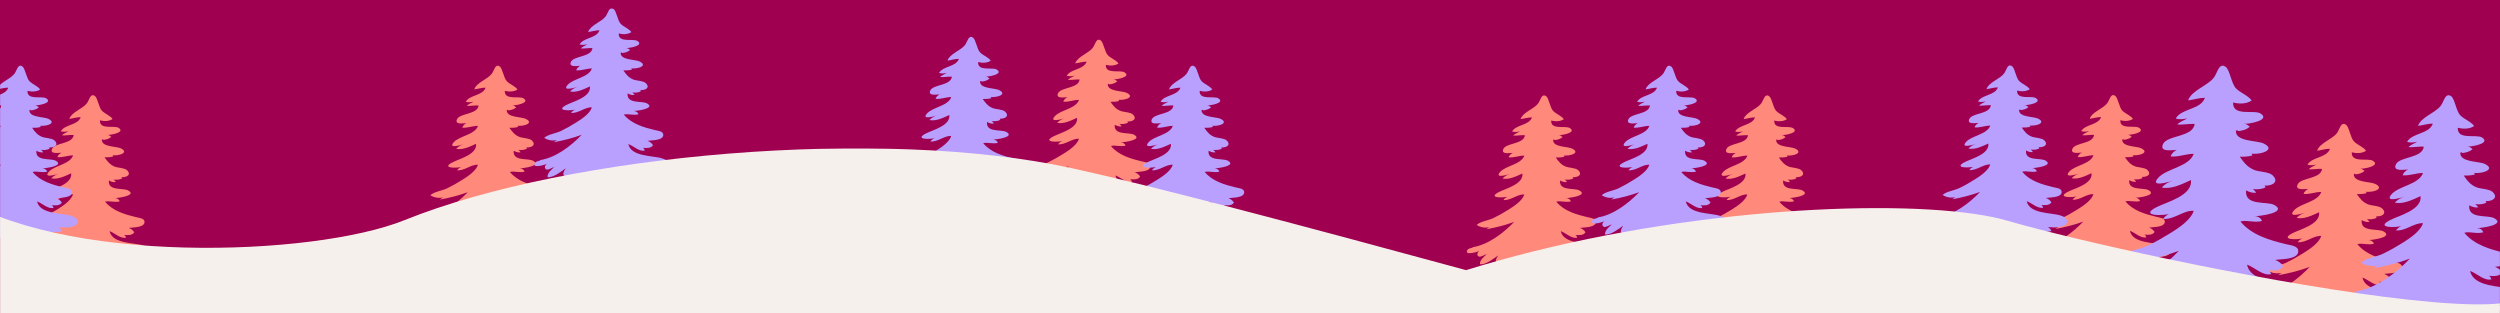 <svg width="2084" height="261" viewBox="0 0 2084 261" fill="none" xmlns="http://www.w3.org/2000/svg">
<rect x="0" y="0" width="2084" height="261" fill="#808080" stroke="none"/>
<g clip-path="url(#clip0_279_34)">
<rect width="2084" height="261" fill="#A00050"/>
<g clip-path="url(#clip1_279_34)">
<path d="M1701.67 205.841C1714.79 203.985 1727.83 193.972 1736.63 184.693C1729.12 187.497 1721.27 189.396 1713.41 190.863C1715.92 188.879 1719.76 186.807 1722.48 186.504C1717.25 189.699 1710.69 190.777 1705.34 187.239C1708.79 184.174 1715.05 183.613 1719.41 181.497C1723.81 179.383 1728.22 176.836 1732.32 174.248C1736.81 171.442 1743.54 166.952 1745.09 161.859C1739.27 161.471 1734 166.952 1727.7 166.478C1728.78 164.795 1730.76 163.499 1732.88 163.328C1727.57 165.01 1713.54 164.924 1724.25 159.658C1730.07 156.81 1744.58 153.098 1743.5 144.379C1738.32 146.71 1732.45 149.731 1726.92 148.566C1728.65 146.666 1730.94 145.372 1733.4 144.682C1730.72 145.416 1720.15 148.652 1724.81 143.214C1729.51 137.69 1742.37 136.999 1745.14 129.446C1740.78 129.359 1736.5 131.388 1732.02 130.913C1732.45 129.403 1733.83 127.979 1735.47 127.201C1732.66 127.287 1725.67 128.583 1727.57 124.051C1729.81 118.699 1744.79 120.122 1745.61 112.44C1742.33 112.225 1738.75 113.088 1735.73 112.7C1737.28 111.188 1739.74 110.326 1741.51 109.247C1739.35 109.721 1736.85 110.067 1734.91 109.289C1738.36 103.42 1749.02 104.455 1751.48 97.593C1748.37 97.507 1745.14 98.629 1741.98 99.017C1743.8 93.32 1753.12 90.73 1756.66 85.94C1758.6 83.35 1759.46 77.308 1763.22 79.897C1765.64 81.537 1766.46 89.436 1769.13 92.197C1771.72 94.83 1776 96.126 1778.02 99.103C1775.05 101.133 1770.86 101.133 1767.49 100.226C1767.02 108.427 1779.49 104.154 1783.12 106.527C1788.9 110.282 1776.64 112.527 1773.36 112.398C1775.39 112.354 1775.56 113.132 1776.99 113.994C1775.18 115.678 1772.67 116.325 1770.26 116.541C1770.13 116.325 1770.17 116.153 1770.43 116.066C1770.26 116.109 1769.26 116.195 1769.13 116.195C1768.57 122.626 1781.09 121.72 1784.89 123.575C1793.65 127.806 1779.28 131.215 1774.83 128.411C1777.25 128.065 1777.76 128.626 1778.54 130.352C1776.21 131.043 1773.66 131.13 1771.33 131.043C1773.75 134.452 1775.65 137.043 1779.66 138.639C1782.38 139.718 1787.86 139.589 1790.02 141.617C1795.16 146.538 1786.35 149.04 1781.78 146.409C1783.76 146.063 1785.4 146.753 1785.97 148.437C1783.76 149.645 1781.22 149.689 1778.72 149.43C1779.84 150.119 1780.14 150.983 1780.7 151.502C1778.67 151.759 1776.73 151.199 1774.92 150.163C1773.88 159.27 1786.79 156.163 1790.97 158.493C1798.66 162.766 1782.77 164.882 1779.79 164.838C1781.74 164.838 1783.29 165.874 1783.98 167.557C1779.84 168.809 1775.44 166.867 1771.72 167.859C1778.11 175.715 1788.51 178.563 1797.79 180.808C1800.12 181.369 1804.44 181.67 1804.61 184.476C1804.96 189.742 1794.43 189.137 1791.45 189.742C1793.39 190.389 1795.03 191.641 1796.07 193.367C1794.3 196.216 1790.54 195.741 1787.52 195.568C1789.33 196.605 1788.3 196.648 1789.29 197.769C1784.71 199.065 1779.79 193.886 1775.48 192.417C1777.85 203.252 1796.11 201.869 1803.71 204.373C1806.47 205.28 1809.83 206.747 1809.14 209.941C1808.07 215.078 1796.76 214.258 1793.04 214.085C1794.99 214.905 1795.33 215.898 1796.11 217.365C1792.83 218.272 1789.38 217.494 1786.05 218.444C1786.57 219.48 1786.44 221.379 1787.17 222.458C1781.61 222.975 1777.03 218.099 1772.37 215.725C1775.18 218.702 1773.84 220.559 1770.6 221.077C1766.59 221.767 1763.82 216.718 1760.63 215.768C1762.88 221.811 1757.14 225.437 1751.52 224.098C1751.57 222.545 1750.62 221.335 1751.44 219.522C1747.38 221.12 1742.81 223.925 1738.27 223.624C1738.06 221.508 1739.35 219.652 1739.87 217.452C1735.73 217.538 1714.88 224.961 1723.34 212.618C1719.71 215.251 1712.59 220.732 1708.15 219.998C1707.89 216.415 1711.51 213.826 1713.8 211.495C1712.33 211.927 1708.67 214.3 1707.24 213.609C1705 212.574 1705.99 210.071 1707.71 208.862C1706.12 209.768 1694.51 213.135 1697.75 207.999C1698.82 206.532 1704.18 206.446 1701.67 205.841ZM1409.26 208.258C1405.98 213.438 1417.63 210.027 1419.23 209.121C1417.5 210.287 1416.51 212.789 1418.75 213.868C1420.18 214.559 1423.85 212.142 1425.31 211.754C1423.03 214.085 1419.4 216.674 1419.66 220.257C1424.1 220.991 1431.23 215.508 1434.85 212.875C1426.39 225.22 1447.28 217.797 1451.38 217.711C1450.86 219.912 1449.57 221.767 1449.78 223.881C1454.36 224.185 1458.89 221.379 1462.95 219.781C1462.13 221.552 1463.08 222.804 1463.04 224.357C1468.6 225.694 1474.39 222.07 1472.14 216.027C1475.34 217.02 1478.1 222.026 1482.11 221.335C1485.35 220.774 1486.69 218.919 1483.88 215.984C1488.5 218.358 1493.12 223.234 1498.69 222.717C1497.95 221.638 1498.08 219.739 1497.56 218.702C1500.89 217.797 1504.34 218.573 1507.62 217.624C1506.8 216.156 1506.5 215.12 1504.56 214.344C1508.27 214.515 1519.53 215.293 1520.65 210.2C1521.35 207.006 1517.98 205.539 1515.22 204.633C1507.66 202.129 1489.36 203.509 1486.99 192.676C1491.26 194.187 1496.18 199.367 1500.8 198.028C1499.85 196.863 1500.84 196.82 1499.03 195.828C1502.05 196 1505.81 196.475 1507.58 193.627C1506.58 191.943 1504.9 190.648 1502.96 190.001C1505.94 189.396 1516.51 190.001 1516.12 184.735C1515.91 181.929 1511.59 181.628 1509.3 181.067C1500.02 178.822 1489.66 175.974 1483.24 168.118C1486.95 167.125 1491.35 169.068 1495.49 167.816C1494.84 166.132 1493.25 165.141 1491.3 165.097C1494.28 165.097 1510.17 162.982 1502.48 158.752C1498.3 156.422 1485.39 159.529 1486.43 150.423C1488.2 151.458 1490.18 152.063 1492.21 151.759C1491.65 151.243 1491.35 150.379 1490.23 149.689C1492.69 149.947 1495.28 149.904 1497.48 148.696C1496.92 147.012 1495.28 146.278 1493.29 146.666C1497.87 149.299 1506.67 146.797 1501.53 141.877C1499.38 139.847 1493.9 139.977 1491.18 138.898C1487.2 137.301 1485.26 134.712 1482.85 131.301C1485.22 131.388 1487.77 131.259 1490.05 130.611C1489.32 128.885 1488.76 128.324 1486.34 128.668C1490.79 131.474 1505.16 128.065 1496.4 123.834C1492.6 121.979 1480.08 122.886 1480.64 116.454C1480.77 116.498 1481.77 116.412 1481.94 116.325C1481.68 116.412 1481.64 116.541 1481.77 116.8C1484.18 116.585 1486.69 115.936 1488.5 114.253C1487.08 113.389 1486.95 112.613 1484.88 112.656C1488.16 112.786 1500.41 110.541 1494.63 106.787C1490.96 104.413 1478.53 108.686 1479 100.486C1482.37 101.392 1486.56 101.392 1489.54 99.362C1487.51 96.428 1483.24 95.133 1480.64 92.456C1477.97 89.695 1477.15 81.796 1474.73 80.156C1470.98 77.609 1470.11 83.609 1468.17 86.198C1464.59 90.989 1455.31 93.58 1453.5 99.276C1456.65 98.888 1459.88 97.766 1462.99 97.853C1460.53 104.714 1449.87 103.679 1446.42 109.548C1448.36 110.326 1450.86 109.98 1453.02 109.506C1451.3 110.585 1448.84 111.448 1447.24 112.959C1450.26 113.347 1453.89 112.44 1457.12 112.7C1456.3 120.381 1441.33 118.958 1439.08 124.31C1437.18 128.841 1444.13 127.547 1446.98 127.46C1445.34 128.238 1443.96 129.661 1443.53 131.172C1447.97 131.647 1452.25 129.619 1456.65 129.705C1453.93 137.301 1441.07 137.948 1436.32 143.473C1431.66 148.911 1442.23 145.718 1444.91 144.94C1442.45 145.631 1440.16 146.926 1438.43 148.825C1443.96 149.991 1449.87 146.97 1455.01 144.638C1456.09 153.357 1441.54 157.025 1435.76 159.917C1425.05 165.183 1439.08 165.226 1444.39 163.586C1442.28 163.802 1440.29 165.054 1439.21 166.737C1445.51 167.211 1450.78 161.73 1456.6 162.118C1455.01 167.255 1448.32 171.701 1443.83 174.505C1439.73 177.096 1435.28 179.642 1430.92 181.757C1426.61 183.829 1420.35 184.434 1416.85 187.497C1422.21 191.036 1428.77 189.957 1433.99 186.763C1431.27 187.066 1427.43 189.137 1424.92 191.123C1432.82 189.699 1440.64 187.756 1448.14 184.95C1439.34 194.23 1426.31 204.243 1413.19 206.1C1415.69 206.446 1410.34 206.532 1409.26 208.258ZM1223.32 208.258C1220.04 213.438 1231.69 210.027 1233.29 209.121C1231.56 210.287 1230.57 212.789 1232.81 213.868C1234.24 214.559 1237.91 212.142 1239.37 211.754C1237.09 214.085 1233.46 216.674 1233.72 220.257C1238.17 220.991 1245.29 215.508 1248.91 212.875C1240.45 225.22 1261.34 217.797 1265.44 217.711C1264.93 219.912 1263.63 221.767 1263.85 223.881C1268.42 224.185 1272.95 221.379 1277.01 219.781C1276.19 221.552 1277.14 222.804 1277.1 224.357C1282.66 225.694 1288.45 222.07 1286.2 216.027C1289.4 217.02 1292.16 222.026 1296.18 221.335C1299.41 220.774 1300.75 218.919 1297.94 215.984C1302.56 218.358 1307.18 223.234 1312.75 222.717C1312.01 221.638 1312.14 219.739 1311.63 218.702C1314.95 217.797 1318.4 218.573 1321.68 217.624C1320.86 216.156 1320.56 215.12 1318.62 214.344C1322.33 214.515 1333.59 215.293 1334.72 210.2C1335.41 207.006 1332.04 205.539 1329.28 204.633C1321.73 202.129 1303.43 203.509 1301.05 192.676C1305.32 194.188 1310.24 199.367 1314.86 198.028C1313.91 196.863 1314.91 196.82 1313.09 195.828C1316.12 196 1319.87 196.475 1321.64 193.627C1320.65 191.943 1318.96 190.648 1317.02 190.001C1320 189.396 1330.57 190.001 1330.19 184.735C1329.97 181.929 1325.65 181.628 1323.37 181.067C1314.09 178.822 1303.73 175.974 1297.3 168.118C1301.01 167.125 1305.41 169.068 1309.55 167.816C1308.91 166.132 1307.31 165.141 1305.37 165.097C1308.35 165.097 1324.23 162.982 1316.55 158.752C1312.36 156.422 1299.46 159.529 1300.49 150.423C1302.26 151.458 1304.24 152.063 1306.27 151.759C1305.71 151.243 1305.41 150.379 1304.29 149.689C1306.75 149.947 1309.34 149.904 1311.54 148.696C1310.98 147.012 1309.34 146.278 1307.35 146.666C1311.93 149.299 1320.73 146.797 1315.6 141.877C1313.44 139.847 1307.96 139.977 1305.24 138.898C1301.27 137.301 1299.32 134.712 1296.91 131.301C1299.28 131.388 1301.83 131.259 1304.12 130.611C1303.38 128.885 1302.82 128.324 1300.4 128.668C1304.85 131.474 1319.22 128.065 1310.46 123.834C1306.66 121.979 1294.15 122.886 1294.71 116.454C1294.84 116.498 1295.83 116.412 1296 116.325C1295.74 116.412 1295.7 116.541 1295.83 116.8C1298.25 116.585 1300.75 115.936 1302.56 114.253C1301.14 113.389 1301.01 112.613 1298.94 112.656C1302.22 112.786 1314.47 110.541 1308.69 106.787C1305.02 104.413 1292.59 108.686 1293.07 100.486C1296.43 101.392 1300.62 101.392 1303.6 99.362C1301.57 96.428 1297.3 95.133 1294.71 92.456C1292.03 89.695 1291.21 81.796 1288.79 80.156C1285.04 77.609 1284.18 83.609 1282.23 86.198C1278.65 90.989 1269.37 93.58 1267.56 99.276C1270.71 98.888 1273.95 97.766 1277.06 97.853C1274.59 104.714 1263.93 103.679 1260.48 109.548C1262.42 110.326 1264.93 109.98 1267.08 109.506C1265.36 110.585 1262.9 111.448 1261.3 112.959C1264.32 113.347 1267.95 112.44 1271.18 112.7C1270.36 120.381 1255.39 118.958 1253.14 124.31C1251.24 128.841 1258.19 127.547 1261.04 127.46C1259.4 128.238 1258.02 129.661 1257.59 131.172C1262.04 131.647 1266.31 129.619 1270.71 129.705C1267.99 137.301 1255.13 137.948 1250.38 143.473C1245.72 148.911 1256.29 145.718 1258.97 144.94C1256.51 145.631 1254.22 146.926 1252.5 148.825C1258.02 149.991 1263.93 146.97 1269.07 144.638C1270.15 153.357 1255.6 157.025 1249.82 159.917C1239.12 165.183 1253.14 165.226 1258.45 163.586C1256.34 163.802 1254.35 165.054 1253.27 166.737C1259.57 167.211 1264.84 161.73 1270.67 162.118C1269.07 167.255 1262.38 171.701 1257.89 174.505C1253.79 177.096 1249.35 179.642 1244.99 181.757C1240.67 183.829 1234.41 184.434 1230.91 187.497C1236.27 191.036 1242.83 189.957 1248.05 186.763C1245.33 187.066 1241.49 189.137 1238.99 191.123C1246.89 189.699 1254.7 187.756 1262.21 184.95C1253.4 194.23 1240.37 204.243 1227.25 206.1C1229.75 206.446 1224.4 206.532 1223.32 208.258ZM852.092 161.817C848.811 166.996 860.465 163.586 862.061 162.679C860.334 163.845 859.341 166.349 861.586 167.428C863.011 168.118 866.679 165.702 868.147 165.312C865.859 167.643 862.234 170.234 862.493 173.816C866.939 174.549 874.06 169.068 877.685 166.435C869.226 178.778 890.116 171.355 894.216 171.269C893.698 173.47 892.404 175.327 892.619 177.441C897.195 177.743 901.727 174.937 905.783 173.341C904.963 175.11 905.914 176.362 905.87 177.916C911.437 179.254 917.221 175.628 914.976 169.585C918.17 170.578 920.933 175.584 924.947 174.895C928.185 174.334 929.522 172.477 926.716 169.543C931.335 171.916 935.953 176.794 941.521 176.276C940.787 175.196 940.917 173.297 940.399 172.262C943.721 171.355 947.174 172.131 950.455 171.183C949.635 169.715 949.333 168.679 947.391 167.903C951.103 168.075 962.367 168.851 963.49 163.758C964.18 160.565 960.813 159.097 958.052 158.191C950.499 155.688 932.199 157.069 929.825 146.236C934.098 147.746 939.018 152.925 943.635 151.587C942.686 150.423 943.679 150.379 941.866 149.386C944.887 149.559 948.643 150.033 950.412 147.185C949.419 145.502 947.737 144.206 945.794 143.559C948.772 142.956 959.346 143.559 958.958 138.293C958.743 135.488 954.426 135.186 952.139 134.625C942.859 132.38 932.5 129.532 926.069 121.678C929.781 120.685 934.184 122.626 938.327 121.374C937.68 119.692 936.082 118.699 934.14 118.655C937.119 118.655 953.001 116.541 945.319 112.312C941.133 109.98 928.227 113.088 929.263 103.981C931.033 105.016 933.019 105.621 935.047 105.319C934.486 104.801 934.183 103.938 933.061 103.247C935.521 103.506 938.112 103.462 940.313 102.254C939.752 100.572 938.112 99.837 936.126 100.226C940.701 102.859 949.506 100.355 944.369 95.435C942.212 93.407 936.729 93.536 934.012 92.456C930.04 90.86 928.098 88.27 925.681 84.861C928.054 84.947 930.601 84.817 932.888 84.17C932.155 82.443 931.594 81.882 929.176 82.228C933.622 85.034 947.994 81.623 939.233 77.394C935.435 75.537 922.919 76.444 923.48 70.012C923.609 70.056 924.602 69.97 924.774 69.884C924.515 69.97 924.473 70.099 924.602 70.358C927.019 70.143 929.522 69.496 931.335 67.811C929.911 66.949 929.781 66.171 927.709 66.215C930.989 66.344 943.247 64.099 937.464 60.345C933.795 57.971 921.365 62.244 921.84 54.044C925.206 54.95 929.393 54.95 932.371 52.922C930.342 49.986 926.069 48.691 923.48 46.016C920.803 43.253 919.983 35.354 917.567 33.714C913.812 31.168 912.948 37.167 911.007 39.758C907.423 44.547 898.144 47.138 896.331 52.836C899.482 52.446 902.72 51.324 905.827 51.411C903.367 58.273 892.705 57.237 889.252 63.108C891.195 63.884 893.698 63.538 895.856 63.064C894.13 64.143 891.67 65.006 890.074 66.517C893.095 66.905 896.72 65.999 899.957 66.258C899.137 73.941 884.159 72.516 881.916 77.869C880.017 82.401 886.965 81.105 889.815 81.02C888.175 81.796 886.792 83.221 886.362 84.731C890.807 85.207 895.08 83.177 899.482 83.263C896.763 90.86 883.902 91.508 879.153 97.033C874.492 102.47 885.066 99.276 887.743 98.5C885.282 99.189 882.995 100.486 881.269 102.383C886.792 103.549 892.705 100.528 897.842 98.197C898.921 106.915 884.376 110.585 878.592 113.476C867.889 118.741 881.916 118.785 887.224 117.145C885.11 117.361 883.124 118.613 882.045 120.295C888.346 120.771 893.612 115.289 899.438 115.678C897.842 120.814 891.151 125.259 886.663 128.065C882.563 130.654 878.117 133.2 873.758 135.316C869.443 137.387 863.184 137.992 859.687 141.057C865.039 144.596 871.6 143.517 876.823 140.323C874.104 140.625 870.263 142.697 867.759 144.682C875.657 143.258 883.47 141.316 890.979 138.51C882.175 147.79 869.139 157.803 856.019 159.658C858.521 160.004 853.171 160.09 852.092 161.817ZM13.602 208.258C10.322 213.438 21.976 210.027 23.572 209.121C21.845 210.287 20.852 212.789 23.097 213.868C24.522 214.56 28.19 212.142 29.658 211.754C27.37 214.085 23.745 216.674 24.004 220.257C28.45 220.991 35.571 215.508 39.196 212.875C30.737 225.22 51.627 217.797 55.727 217.711C55.209 219.912 53.914 221.767 54.13 223.881C58.706 224.185 63.236 221.379 67.294 219.781C66.474 221.552 67.423 222.804 67.381 224.357C72.948 225.694 78.732 222.07 76.487 216.027C79.681 217.02 82.444 222.026 86.458 221.335C89.694 220.774 91.033 218.919 88.227 215.984C92.846 218.358 97.464 223.234 103.032 222.717C102.298 221.638 102.427 219.739 101.91 218.702C105.232 217.797 108.685 218.573 111.966 217.624C111.146 216.156 110.844 215.12 108.902 214.344C112.613 214.516 123.878 215.293 125.001 210.2C125.691 207.006 122.324 205.539 119.563 204.633C112.01 202.129 93.71 203.509 91.334 192.676C95.607 194.188 100.528 199.367 105.146 198.028C104.197 196.863 105.19 196.82 103.377 195.828C106.398 196 110.153 196.475 111.923 193.627C110.93 191.943 109.246 190.648 107.305 190.001C110.283 189.396 120.857 190.001 120.469 184.735C120.252 181.929 115.937 181.628 113.65 181.067C104.37 178.822 94.011 175.974 87.58 168.118C91.292 167.125 95.694 169.068 99.838 167.816C99.191 166.132 97.593 165.141 95.651 165.097C98.63 165.097 114.512 162.982 106.83 158.752C102.644 156.422 89.738 159.529 90.773 150.423C92.544 151.458 94.528 152.063 96.558 151.76C95.997 151.243 95.694 150.379 94.572 149.689C97.032 149.947 99.623 149.904 101.824 148.696C101.263 147.012 99.623 146.278 97.637 146.667C102.212 149.299 111.017 146.797 105.88 141.877C103.723 139.847 98.24 139.977 95.521 138.898C91.465 137.128 89.566 134.539 87.148 131.13C89.522 131.215 92.068 131.086 94.357 130.439C93.623 128.712 93.061 128.151 90.645 128.497C95.091 131.301 109.463 127.892 100.7 123.662C96.903 121.806 84.386 122.713 84.947 116.281C85.077 116.325 86.069 116.239 86.241 116.153C85.984 116.239 85.94 116.368 86.069 116.627C88.486 116.412 90.99 115.765 92.803 114.08C91.378 113.218 91.248 112.44 89.177 112.483C92.458 112.613 104.716 110.368 98.931 106.614C95.263 104.24 82.832 108.513 83.307 100.313C86.673 101.219 90.86 101.219 93.838 99.189C91.81 96.255 87.537 94.96 84.947 92.284C82.272 89.522 81.452 81.623 79.034 79.983C75.279 77.437 74.415 83.436 72.474 86.027C68.892 90.816 59.612 93.407 57.799 99.103C60.949 98.715 64.187 97.593 67.294 97.68C64.834 104.542 54.174 103.506 50.721 109.375C52.663 110.153 55.166 109.808 57.323 109.333C55.597 110.412 53.137 111.275 51.541 112.786C54.562 113.174 58.188 112.268 61.424 112.527C60.604 120.209 45.628 118.785 43.383 124.138C41.484 128.668 48.434 127.374 51.282 127.287C49.642 128.065 48.261 129.488 47.829 131C52.274 131.474 56.547 129.446 60.949 129.532C58.23 137.128 45.369 137.777 40.621 143.3C35.959 148.739 46.534 145.545 49.209 144.767C46.749 145.458 44.462 146.753 42.736 148.652C48.261 149.818 54.174 146.797 59.309 144.466C60.388 153.184 45.843 156.853 40.06 159.745C29.356 165.01 43.383 165.054 48.691 163.414C46.577 163.63 44.591 164.882 43.513 166.564C49.814 167.038 55.08 161.557 60.907 161.945C59.309 167.082 52.62 171.528 48.13 174.334C44.03 176.923 39.584 179.469 35.225 181.584C30.91 183.656 24.651 184.261 21.156 187.324C26.508 190.863 33.068 189.784 38.29 186.59C35.571 186.894 31.73 188.964 29.226 190.95C37.124 189.527 44.937 187.583 52.447 184.778C43.642 194.057 30.608 204.072 17.486 205.927C19.99 206.446 14.68 206.532 13.602 208.258ZM351.079 183.483C347.797 188.663 359.452 185.254 361.048 184.347C359.321 185.513 358.329 188.015 360.573 189.095C361.998 189.786 365.666 187.368 367.134 186.98C364.846 189.31 361.221 191.9 361.48 195.482C365.926 196.216 373.047 190.735 376.673 188.102C368.213 200.446 389.103 193.022 393.204 192.935C392.685 195.136 391.391 196.993 391.606 199.108C396.18 199.409 400.713 196.604 404.77 195.008C403.95 196.776 404.899 198.028 404.857 199.582C410.424 200.921 416.208 197.295 413.964 191.253C417.157 192.246 419.921 197.252 423.934 196.561C427.17 196 428.509 194.144 425.703 191.209C430.322 193.583 434.94 198.46 440.508 197.942C439.774 196.863 439.903 194.964 439.386 193.928C442.709 193.022 446.162 193.799 449.442 192.849C448.622 191.382 448.32 190.347 446.377 189.569C450.089 189.742 461.354 190.519 462.477 185.426C463.167 182.231 459.8 180.764 457.039 179.857C449.486 177.355 431.184 178.736 428.811 167.903C433.083 169.412 438.004 174.592 442.622 173.255C441.673 172.089 442.666 172.045 440.853 171.054C443.874 171.225 447.629 171.701 449.399 168.851C448.406 167.169 446.722 165.874 444.781 165.226C447.759 164.622 458.333 165.226 457.945 159.961C457.728 157.156 453.413 156.852 451.126 156.292C441.846 154.048 431.487 151.199 425.056 143.344C428.768 142.351 433.17 144.293 437.314 143.042C436.667 141.358 435.069 140.365 433.127 140.323C436.106 140.323 451.988 138.207 444.306 133.978C440.12 131.647 427.214 134.754 428.25 125.647C430.02 126.684 432.004 127.287 434.034 126.986C433.473 126.467 433.17 125.605 432.048 124.914C434.508 125.173 437.097 125.13 439.3 123.921C438.737 122.238 437.097 121.505 435.113 121.893C439.688 124.526 448.493 122.022 443.356 117.101C441.197 115.073 435.716 115.202 432.997 114.124C429.027 112.527 427.084 109.938 424.668 106.527C427.042 106.614 429.588 106.485 431.875 105.836C431.142 104.11 430.581 103.549 428.163 103.894C432.609 106.7 446.982 103.29 438.22 99.061C434.422 97.204 421.905 98.11 422.467 91.68C422.596 91.723 423.589 91.636 423.762 91.55C423.502 91.636 423.458 91.767 423.589 92.026C426.005 91.809 428.509 91.162 430.322 89.48C428.897 88.615 428.768 87.839 426.696 87.882C429.976 88.011 442.234 85.767 436.45 82.011C432.782 79.638 420.351 83.91 420.825 75.71C424.192 76.617 428.38 76.617 431.357 74.588C429.329 71.654 425.056 70.358 422.467 67.683C419.79 64.919 418.97 57.022 416.552 55.382C412.798 52.836 411.935 58.835 409.992 61.424C406.41 66.215 397.131 68.804 395.318 74.502C398.469 74.114 401.705 72.991 404.813 73.077C402.353 79.941 391.692 78.904 388.239 84.775C390.181 85.551 392.685 85.207 394.844 84.731C393.117 85.81 390.657 86.674 389.059 88.183C392.08 88.573 395.706 87.667 398.944 87.924C398.124 95.608 383.146 94.183 380.901 99.535C379.004 104.067 385.952 102.773 388.8 102.686C387.16 103.462 385.779 104.887 385.347 106.399C389.793 106.873 394.066 104.843 398.469 104.93C395.75 112.527 382.887 113.174 378.14 118.699C373.479 124.138 384.053 120.944 386.73 120.166C384.268 120.858 381.981 122.152 380.254 124.051C385.779 125.217 391.692 122.194 396.829 119.865C397.907 128.583 383.363 132.252 377.579 135.144C366.875 140.409 380.901 140.452 386.211 138.812C384.097 139.027 382.111 140.279 381.032 141.963C387.333 142.438 392.599 136.957 398.425 137.345C396.829 142.48 390.139 146.926 385.65 149.731C381.55 152.322 377.105 154.868 372.745 156.983C368.428 159.055 362.171 159.658 358.674 162.723C364.026 166.262 370.587 165.183 375.808 161.989C373.091 162.291 369.248 164.363 366.746 166.349C374.644 164.924 382.457 162.982 389.966 160.177C381.161 169.456 368.127 179.469 355.006 181.326C357.466 181.714 352.156 181.801 351.079 183.483ZM1881.53 248.958C1877.81 254.785 1891.02 250.986 1892.79 249.951C1890.81 251.29 1889.73 254.138 1892.23 255.303C1893.87 256.081 1898.01 253.362 1899.65 252.886C1897.06 255.563 1892.96 258.455 1893.27 262.511C1898.31 263.331 1906.34 257.159 1910.44 254.138C1900.86 268.122 1924.47 259.663 1929.17 259.576C1928.57 262.079 1927.1 264.151 1927.36 266.569C1932.5 266.914 1937.68 263.719 1942.25 261.95C1941.3 263.978 1942.42 265.361 1942.34 267.129C1948.64 268.641 1955.16 264.541 1952.61 257.721C1956.19 258.843 1959.34 264.497 1963.88 263.763C1967.54 263.158 1969.06 261.044 1965.86 257.677C1971.13 260.396 1976.31 265.877 1982.56 265.317C1981.74 264.109 1981.87 261.95 1981.31 260.784C1985.07 259.749 1989 260.612 1992.71 259.576C1991.8 257.892 1991.46 256.771 1989.21 255.864C1993.4 256.037 2006.17 256.944 2007.38 251.159C2008.16 247.535 2004.36 245.893 2001.21 244.858C1992.66 242.01 1971.95 243.606 1969.31 231.35C1974.15 233.032 1979.72 238.903 1984.94 237.392C1983.86 236.097 1984.98 236.053 1982.95 234.887C1986.36 235.06 1990.59 235.623 1992.62 232.385C1991.46 230.443 1989.6 229.018 1987.4 228.327C1990.77 227.638 2002.72 228.327 2002.29 222.372C2002.07 219.178 1997.2 218.832 1994.56 218.185C1984.08 215.639 1972.34 212.401 1965.08 203.509C1969.27 202.388 1974.23 204.589 1978.94 203.165C1978.2 201.266 1976.39 200.101 1974.23 200.101C1977.6 200.101 1995.56 197.727 1986.88 192.893C1982.13 190.26 1967.54 193.799 1968.71 183.483C1970.7 184.649 1972.94 185.296 1975.23 184.994C1974.58 184.39 1974.23 183.441 1972.98 182.663C1975.79 182.922 1978.68 182.922 1981.18 181.497C1980.58 179.598 1978.68 178.778 1976.44 179.21C1981.61 182.189 1991.54 179.341 1985.76 173.772C1983.34 171.442 1977.13 171.615 1974.06 170.363C1969.57 168.55 1967.37 165.658 1964.65 161.773C1967.33 161.859 1970.22 161.73 1972.81 160.997C1971.95 159.055 1971.34 158.406 1968.62 158.796C1973.67 161.945 1989.9 158.105 1980.02 153.313C1975.7 151.243 1961.54 152.235 1962.19 144.984C1962.32 145.026 1963.49 144.94 1963.66 144.854C1963.4 144.94 1963.32 145.113 1963.49 145.372C1966.25 145.113 1969.06 144.379 1971.13 142.48C1969.53 141.531 1969.36 140.625 1967.07 140.667C1970.78 140.84 1984.64 138.293 1978.12 134.064C1973.98 131.388 1959.9 136.221 1960.42 126.942C1964.22 127.979 1968.97 127.979 1972.34 125.691C1970.05 122.367 1965.21 120.9 1962.28 117.879C1959.21 114.728 1958.31 105.836 1955.59 103.981C1951.32 101.089 1950.37 107.866 1948.16 110.843C1944.11 116.239 1933.62 119.173 1931.55 125.647C1935.13 125.215 1938.8 123.921 1942.3 124.007C1939.53 131.733 1927.45 130.611 1923.52 137.214C1925.72 138.121 1928.53 137.69 1930.99 137.172C1929 138.38 1926.24 139.33 1924.47 141.057C1927.88 141.487 1931.98 140.494 1935.65 140.753C1934.7 149.43 1917.78 147.79 1915.23 153.876C1913.07 159.011 1920.97 157.5 1924.17 157.457C1922.31 158.321 1920.76 159.961 1920.24 161.644C1925.29 162.162 1930.12 159.917 1935.04 160.004C1931.94 168.592 1917.39 169.327 1912.08 175.584C1906.82 181.757 1918.77 178.088 1921.79 177.268C1918.99 178.044 1916.4 179.513 1914.46 181.67C1920.71 182.966 1927.36 179.556 1933.23 176.923C1934.44 186.763 1917.99 190.95 1911.43 194.187C1899.35 200.143 1915.19 200.187 1921.19 198.33C1918.82 198.589 1916.57 200.014 1915.36 201.913C1922.48 202.474 1928.44 196.216 1935 196.69C1933.19 202.474 1925.59 207.525 1920.54 210.719C1915.88 213.653 1910.87 216.545 1905.91 218.919C1901.03 221.249 1893.91 221.94 1890.03 225.393C1896.07 229.364 1903.49 228.154 1909.41 224.53C1906.34 224.874 1901.98 227.206 1899.13 229.45C1908.07 227.81 1916.92 225.652 1925.42 222.458C1915.45 232.946 1900.73 244.253 1885.88 246.369C1888.78 246.93 1882.73 247.017 1881.53 248.958Z" fill="#FF8A7B"/>
<mask id="mask0_279_34" style="mask-type:luminance" maskUnits="userSpaceOnUse" x="0" y="6" width="2084" height="262">
<path d="M0 6.73L2084 6.73L2084 267.733L3.90029e-06 267.733L0 6.73Z" fill="white"/>
</mask>
<g mask="url(#mask0_279_34)">
<path d="M1615.65 181.108C1628.77 179.252 1641.81 169.239 1650.61 159.96C1643.1 162.764 1635.25 164.663 1627.39 166.13C1629.89 164.146 1633.73 162.074 1636.45 161.771C1631.23 164.966 1624.67 166.044 1619.32 162.506C1622.77 159.441 1629.03 158.881 1633.39 156.764C1637.79 154.65 1642.19 152.103 1646.29 149.515C1650.78 146.709 1657.52 142.219 1659.07 137.126C1653.24 136.738 1647.98 142.219 1641.68 141.745C1642.75 140.062 1644.74 138.768 1646.85 138.595C1641.55 140.277 1627.52 140.191 1638.22 134.925C1644.05 132.077 1658.55 128.365 1657.47 119.646C1652.29 121.978 1646.42 124.998 1640.9 123.833C1642.63 121.934 1644.91 120.639 1647.37 119.949C1644.7 120.683 1634.12 123.919 1638.78 118.481C1643.49 112.957 1656.35 112.266 1659.11 104.713C1654.75 104.626 1650.48 106.655 1645.99 106.18C1646.42 104.67 1647.81 103.246 1649.45 102.468C1646.64 102.554 1639.65 103.85 1641.55 99.318C1643.79 93.966 1658.77 95.391 1659.59 87.707C1656.31 87.492 1652.73 88.355 1649.7 87.967C1651.26 86.455 1653.72 85.593 1655.49 84.514C1653.33 84.988 1650.83 85.334 1648.88 84.556C1652.34 78.687 1663 79.722 1665.46 72.86C1662.35 72.774 1659.11 73.896 1655.96 74.284C1657.77 68.588 1667.1 65.997 1670.64 61.207C1672.58 58.617 1673.44 52.575 1677.2 55.164C1679.61 56.804 1680.43 64.703 1683.11 67.464C1685.7 70.097 1689.97 71.393 1692 74.37C1689.02 76.4 1684.84 76.4 1681.47 75.493C1680.99 83.694 1693.47 79.421 1697.09 81.794C1702.88 85.549 1690.62 87.794 1687.34 87.665C1689.37 87.621 1689.54 88.399 1690.97 89.261C1689.15 90.945 1686.65 91.592 1684.23 91.808C1684.1 91.592 1684.15 91.419 1684.4 91.333C1684.23 91.376 1683.24 91.462 1683.11 91.462C1682.55 97.893 1695.07 96.987 1698.86 98.844C1707.63 103.073 1693.25 106.483 1688.81 103.678C1691.22 103.332 1691.74 103.893 1692.52 105.619C1690.19 106.311 1687.64 106.397 1685.31 106.311C1687.73 109.719 1689.63 112.31 1693.64 113.906C1696.36 114.985 1701.84 114.856 1704 116.885C1709.14 121.805 1700.33 124.309 1695.76 121.676C1697.74 121.33 1699.38 122.02 1699.94 123.704C1697.74 124.912 1695.19 124.956 1692.69 124.697C1693.81 125.386 1694.12 126.25 1694.68 126.769C1692.65 127.027 1690.71 126.466 1688.89 125.43C1687.86 134.537 1700.76 131.43 1704.95 133.76C1712.63 138.033 1696.75 140.149 1693.77 140.105C1695.71 140.105 1697.27 141.141 1697.96 142.824C1693.81 144.076 1689.41 142.134 1685.7 143.126C1692.09 150.982 1702.49 153.83 1711.77 156.075C1714.1 156.636 1718.42 156.937 1718.59 159.743C1718.93 165.009 1708.4 164.404 1705.42 165.009C1707.37 165.656 1709.01 166.908 1710.04 168.634C1708.27 171.483 1704.52 171.008 1701.5 170.835C1703.31 171.872 1702.27 171.915 1703.27 173.036C1698.69 174.332 1693.77 169.153 1689.45 167.686C1691.83 178.519 1710.09 177.136 1717.68 179.641C1720.44 180.547 1723.81 182.014 1723.12 185.208C1722.04 190.345 1710.73 189.525 1707.02 189.352C1708.96 190.172 1709.31 191.165 1710.09 192.632C1706.81 193.539 1703.35 192.761 1700.03 193.711C1700.55 194.747 1700.42 196.646 1701.15 197.725C1695.58 198.244 1691.01 193.366 1686.35 190.992C1689.15 193.971 1687.81 195.826 1684.58 196.344C1680.56 197.034 1677.8 191.985 1674.61 191.035C1676.85 197.078 1671.11 200.704 1665.5 199.365C1665.54 197.812 1664.59 196.602 1665.41 194.791C1661.36 196.387 1656.78 199.192 1652.25 198.891C1652.03 196.775 1653.33 194.92 1653.85 192.719C1649.7 192.805 1628.86 200.228 1637.32 187.885C1633.69 190.518 1626.57 195.999 1622.12 195.265C1621.86 191.682 1625.49 189.093 1627.78 186.762C1626.31 187.194 1622.64 189.567 1621.22 188.878C1618.97 187.841 1619.96 185.338 1621.69 184.129C1620.1 185.035 1608.48 188.402 1611.72 183.266C1612.8 181.799 1618.11 181.713 1615.65 181.108ZM1327.55 183.481C1324.27 188.661 1335.92 185.252 1337.52 184.345C1335.79 185.511 1334.8 188.014 1337.05 189.093C1338.47 189.784 1342.14 187.366 1343.61 186.978C1341.32 189.308 1337.69 191.899 1337.95 195.48C1342.4 196.214 1349.52 190.733 1353.14 188.1C1344.68 200.445 1365.57 193.02 1369.67 192.934C1369.16 195.135 1367.86 196.992 1368.08 199.106C1372.65 199.408 1377.19 196.602 1381.24 195.006C1380.42 196.775 1381.37 198.027 1381.33 199.58C1386.9 200.919 1392.68 197.293 1390.43 191.251C1393.63 192.244 1396.39 197.251 1400.41 196.56C1403.64 195.999 1404.98 194.142 1402.17 191.207C1406.79 193.581 1411.41 198.459 1416.98 197.94C1416.25 196.861 1416.38 194.962 1415.86 193.927C1419.18 193.02 1422.63 193.798 1425.91 192.847C1425.09 191.38 1424.79 190.345 1422.85 189.567C1426.56 189.74 1437.83 190.518 1438.95 185.425C1439.64 182.229 1436.27 180.762 1433.51 179.856C1425.96 177.353 1407.66 178.734 1405.28 167.901C1409.56 169.411 1414.48 174.59 1419.09 173.253C1418.14 172.087 1419.14 172.043 1417.32 171.052C1420.35 171.223 1424.1 171.699 1425.87 168.85C1424.88 167.167 1423.19 165.873 1421.25 165.224C1424.23 164.621 1434.8 165.224 1434.42 159.96C1434.2 157.154 1429.88 156.851 1427.6 156.29C1418.32 154.047 1407.96 151.197 1401.53 143.342C1405.24 142.349 1409.64 144.291 1413.78 143.041C1413.14 141.357 1411.54 140.364 1409.6 140.321C1412.58 140.321 1428.46 138.205 1420.78 133.976C1416.59 131.645 1403.69 134.752 1404.72 125.646C1406.49 126.682 1408.48 127.286 1410.5 126.984C1409.94 126.466 1409.64 125.603 1408.52 124.912C1410.98 125.171 1413.57 125.129 1415.77 123.919C1415.21 122.237 1413.57 121.503 1411.58 121.891C1416.16 124.524 1424.96 122.02 1419.83 117.1C1417.67 115.072 1412.19 115.2 1409.47 114.123C1405.5 112.525 1403.56 109.936 1401.14 106.526C1403.51 106.612 1406.06 106.483 1408.35 105.835C1407.61 104.108 1407.05 103.547 1404.64 103.893C1409.08 106.699 1423.45 103.288 1414.69 99.059C1410.89 97.202 1398.38 98.109 1398.94 91.679C1399.07 91.721 1400.06 91.635 1400.23 91.548C1399.97 91.635 1399.93 91.765 1400.06 92.024C1402.48 91.808 1404.98 91.16 1406.79 89.478C1405.37 88.614 1405.24 87.838 1403.17 87.88C1406.45 88.009 1418.71 85.766 1412.92 82.01C1409.25 79.636 1396.82 83.909 1397.3 75.709C1400.66 76.615 1404.85 76.615 1407.83 74.587C1405.8 71.652 1401.53 70.356 1398.94 67.681C1396.26 64.918 1395.44 57.021 1393.02 55.381C1389.27 52.834 1388.41 58.834 1386.46 61.422C1382.88 66.214 1373.6 68.803 1371.79 74.501C1374.94 74.112 1378.18 72.989 1381.29 73.076C1378.83 79.939 1368.16 78.902 1364.71 84.773C1366.65 85.549 1369.16 85.205 1371.31 84.729C1369.59 85.808 1367.13 86.672 1365.53 88.182C1368.55 88.571 1372.18 87.665 1375.41 87.923C1374.59 95.606 1359.62 94.181 1357.37 99.534C1355.47 104.066 1362.42 102.771 1365.27 102.685C1363.63 103.461 1362.25 104.886 1361.82 106.397C1366.27 106.871 1370.54 104.842 1374.94 104.928C1372.22 112.525 1359.36 113.172 1354.61 118.697C1349.95 124.136 1360.53 120.942 1363.2 120.165C1360.74 120.856 1358.45 122.15 1356.73 124.05C1362.25 125.215 1368.16 122.193 1373.3 119.863C1374.38 128.582 1359.83 132.25 1354.05 135.142C1343.35 140.408 1357.37 140.45 1362.68 138.81C1360.57 139.025 1358.58 140.277 1357.5 141.961C1363.81 142.436 1369.07 136.955 1374.9 137.343C1373.3 142.478 1366.61 146.924 1362.12 149.73C1358.02 152.32 1353.58 154.867 1349.22 156.981C1344.9 159.053 1338.64 159.657 1335.15 162.721C1340.5 166.261 1347.06 165.182 1352.28 161.988C1349.56 162.289 1345.72 164.362 1343.22 166.347C1351.12 164.922 1358.93 162.981 1366.44 160.175C1357.63 169.455 1344.6 179.468 1331.48 181.325C1333.98 181.713 1328.63 181.799 1327.55 183.481ZM745.61 159.484C742.33 164.663 753.983 161.254 755.58 160.348C753.854 161.513 752.861 164.016 755.104 165.095C756.529 165.786 760.197 163.369 761.665 162.981C759.377 165.31 755.752 167.901 756.011 171.483C760.457 172.216 767.578 166.735 771.203 164.102C762.744 176.447 783.634 169.023 787.735 168.936C787.216 171.137 785.922 172.994 786.138 175.108C790.713 175.41 795.245 172.606 799.301 171.008C798.481 172.779 799.432 174.029 799.388 175.583C804.957 176.921 810.739 173.295 808.495 167.254C811.69 168.246 814.452 173.253 818.465 172.562C821.703 172.001 823.04 170.146 820.236 167.21C824.853 169.583 829.471 174.461 835.039 173.943C834.305 172.863 834.435 170.966 833.917 169.929C837.241 169.023 840.694 169.8 843.974 168.85C843.154 167.382 842.851 166.347 840.909 165.57C844.621 165.742 855.887 166.52 857.008 161.427C857.698 158.233 854.333 156.764 851.57 155.858C844.017 153.356 825.717 154.736 823.343 143.903C827.616 145.414 832.536 150.594 837.155 149.255C836.204 148.09 837.197 148.047 835.384 147.054C838.405 147.227 842.161 147.702 843.93 144.852C842.937 143.17 841.255 141.875 839.312 141.228C842.29 140.623 852.864 141.228 852.476 135.962C852.261 133.156 847.944 132.855 845.657 132.292C836.377 130.049 826.018 127.199 819.587 119.345C823.299 118.352 827.702 120.293 831.845 119.043C831.198 117.359 829.602 116.366 827.658 116.324C830.637 116.324 846.521 114.208 838.837 109.979C834.651 107.647 821.745 110.756 822.782 101.648C824.551 102.685 826.537 103.288 828.565 102.986C828.004 102.468 827.702 101.606 826.579 100.914C829.039 101.174 831.63 101.131 833.831 99.921C833.27 98.239 831.63 97.505 829.644 97.893C834.219 100.526 843.024 98.024 837.888 93.102C835.73 91.074 830.249 91.204 827.53 90.125C823.558 88.527 821.617 85.939 819.199 82.528C821.573 82.614 824.119 82.486 826.406 81.838C825.673 80.112 825.112 79.549 822.696 79.895C827.14 82.701 841.513 79.292 832.751 75.061C828.953 73.206 816.437 74.112 816.998 67.681C817.127 67.724 818.12 67.637 818.292 67.551C818.033 67.637 817.991 67.767 818.12 68.027C820.537 67.81 823.04 67.163 824.853 65.48C823.429 64.616 823.299 63.84 821.227 63.883C824.509 64.013 836.765 61.768 830.983 58.014C827.313 55.638 814.884 59.911 815.358 51.711C818.724 52.617 822.911 52.617 825.89 50.589C823.86 47.655 819.587 46.359 816.998 43.683C814.323 40.922 813.503 33.023 811.085 31.383C807.33 28.836 806.466 34.836 804.525 37.425C800.941 42.216 791.662 44.805 789.849 50.503C793 50.115 796.238 48.992 799.345 49.078C796.885 55.941 786.225 54.905 782.772 60.775C784.714 61.551 787.218 61.207 789.375 60.731C787.648 61.81 785.188 62.675 783.592 64.184C786.613 64.574 790.239 63.667 793.475 63.926C792.655 71.608 777.679 70.184 775.434 75.536C773.535 80.068 780.483 78.773 783.333 78.687C781.693 79.463 780.312 80.888 779.88 82.399C784.326 82.874 788.599 80.846 793 80.932C790.281 88.527 777.42 89.175 772.672 94.7C768.01 100.138 778.585 96.945 781.261 96.167C778.801 96.858 776.513 98.153 774.787 100.052C780.312 101.218 786.225 98.195 791.36 95.865C792.439 104.584 777.894 108.252 772.11 111.144C761.407 116.41 775.434 116.453 780.742 114.812C778.628 115.029 776.642 116.28 775.563 117.964C781.865 118.438 787.131 112.957 792.958 113.345C791.36 118.481 784.67 122.926 780.181 125.732C776.081 128.323 771.635 130.869 767.276 132.984C762.961 135.056 756.702 135.659 753.205 138.724C758.557 142.263 765.118 141.184 770.341 137.99C767.622 138.292 763.781 140.364 761.277 142.35C769.175 140.925 776.988 138.983 784.498 136.177C775.693 145.457 762.658 155.47 749.537 157.327C752.041 157.715 746.689 157.801 745.61 159.484ZM-46.827 183.482C-50.107 188.661 -38.454 185.252 -36.856 184.346C-38.583 185.511 -39.576 188.014 -37.331 189.093C-35.907 189.784 -32.238 187.366 -30.77 186.978C-33.058 189.308 -36.684 191.899 -36.424 195.48C-31.98 196.214 -24.858 190.733 -21.232 188.1C-29.691 200.445 -8.802 193.02 -4.702 192.934C-5.219 195.135 -6.515 196.992 -6.298 199.106C-1.724 199.408 2.808 196.602 6.866 195.006C6.046 196.775 6.995 198.027 6.952 199.581C12.52 200.919 18.303 197.293 16.059 191.251C19.253 192.244 22.015 197.251 26.029 196.56C29.266 195.999 30.605 194.142 27.799 191.207C32.417 193.581 37.035 198.459 42.603 197.94C41.868 196.861 41.999 194.962 41.48 193.927C44.804 193.02 48.257 193.798 51.537 192.847C50.717 191.38 50.414 190.345 48.472 189.567C52.185 189.74 63.45 190.518 64.572 185.425C65.263 182.229 61.896 180.762 59.133 179.856C51.58 177.353 33.28 178.734 30.906 167.901C35.179 169.411 40.099 174.59 44.718 173.253C43.767 172.087 44.76 172.043 42.947 171.052C45.97 171.223 49.725 171.699 51.493 168.85C50.501 167.167 48.818 165.873 46.876 165.224C49.853 164.621 60.429 165.224 60.039 159.96C59.824 157.154 55.507 156.851 53.22 156.29C43.94 154.047 33.581 151.197 27.152 143.342C30.862 142.35 35.266 144.291 39.408 143.041C38.761 141.357 37.165 140.364 35.222 140.321C38.2 140.321 54.084 138.205 46.4 133.976C42.214 131.645 29.309 134.752 30.345 125.646C32.114 126.683 34.1 127.286 36.128 126.984C35.567 126.466 35.266 125.603 34.144 124.912C36.604 125.171 39.193 125.129 41.394 123.919C40.833 122.237 39.193 121.503 37.207 121.891C41.783 124.524 50.587 122.02 45.452 117.1C43.293 115.072 37.812 115.2 35.093 114.123C31.122 112.525 29.18 109.936 26.762 106.526C29.137 106.612 31.684 106.483 33.971 105.835C33.237 104.108 32.675 103.547 30.259 103.893C34.705 106.699 49.077 103.288 40.315 99.059C36.518 97.202 24 98.109 24.561 91.679C24.692 91.721 25.684 91.635 25.856 91.548C25.598 91.635 25.554 91.765 25.684 92.024C28.101 91.808 30.605 91.16 32.417 89.478C30.993 88.614 30.862 87.838 28.792 87.88C32.072 88.009 44.33 85.766 38.546 82.01C34.878 79.636 22.447 83.909 22.921 75.709C26.288 76.615 30.474 76.615 33.453 74.587C31.425 71.652 27.152 70.356 24.561 67.681C21.886 64.918 21.066 57.021 18.648 55.381C14.894 52.834 14.03 58.834 12.088 61.422C8.506 66.214 -0.773 68.803 -2.586 74.501C0.563 74.112 3.801 72.989 6.909 73.076C4.448 79.939 -6.212 78.902 -9.665 84.773C-7.723 85.549 -5.219 85.205 -3.062 84.729C-4.789 85.808 -7.249 86.672 -8.845 88.182C-5.824 88.571 -2.198 87.665 1.039 87.923C0.219 95.606 -14.758 94.181 -17.003 99.534C-18.902 104.066 -11.952 102.771 -9.104 102.685C-10.744 103.461 -12.125 104.886 -12.557 106.397C-8.111 106.871 -3.838 104.842 0.563 104.928C-2.156 112.525 -15.017 113.172 -19.765 118.697C-24.425 124.136 -13.851 120.942 -11.176 120.165C-13.636 120.856 -15.924 122.15 -17.65 124.05C-12.125 125.215 -6.212 122.193 -1.077 119.863C0.003 128.582 -14.543 132.25 -20.325 135.142C-31.03 140.408 -17.003 140.45 -11.693 138.81C-13.809 139.025 -15.795 140.277 -16.872 141.961C-10.571 142.436 -5.306 136.955 0.521 137.343C-1.077 142.478 -7.766 146.924 -12.255 149.73C-16.356 152.32 -20.801 154.867 -25.161 156.981C-29.476 159.053 -35.735 159.657 -39.23 162.721C-33.878 166.261 -27.318 165.182 -22.096 161.988C-24.815 162.289 -28.656 164.362 -31.16 166.347C-23.261 164.922 -15.449 162.981 -7.938 160.175C-16.744 169.455 -29.778 179.468 -42.9 181.325C-40.396 181.713 -45.748 181.799 -46.827 183.482ZM930.296 183.481C927.016 188.661 938.669 185.252 940.265 184.346C938.539 185.511 937.546 188.014 939.791 189.093C941.216 189.784 944.884 187.366 946.351 186.978C944.064 189.308 940.438 191.899 940.697 195.48C945.143 196.214 952.264 190.733 955.89 188.1C947.43 200.445 968.321 193.02 972.421 192.934C971.902 195.135 970.608 196.992 970.823 199.106C975.399 199.408 979.931 196.602 983.988 195.006C983.168 196.775 984.118 198.027 984.074 199.581C989.641 200.919 995.426 197.293 993.181 191.251C996.375 192.244 999.138 197.251 1003.15 196.56C1006.39 195.999 1007.73 194.142 1004.92 191.207C1009.54 193.581 1014.16 198.459 1019.73 197.94C1018.99 196.861 1019.12 194.962 1018.6 193.927C1021.93 193.02 1025.38 193.798 1028.66 192.847C1027.84 191.38 1027.54 190.345 1025.6 189.567C1029.31 189.74 1040.57 190.518 1041.69 185.425C1042.38 182.229 1039.02 180.762 1036.26 179.856C1028.7 177.353 1010.4 178.734 1008.03 167.901C1012.3 169.411 1017.22 174.59 1021.84 173.253C1020.89 172.087 1021.88 172.043 1020.07 171.052C1023.09 171.223 1026.85 171.699 1028.62 168.85C1027.62 167.167 1025.94 165.873 1024 165.224C1026.98 164.621 1037.55 165.224 1037.16 159.96C1036.95 157.154 1032.63 156.851 1030.34 156.29C1021.06 154.047 1010.7 151.197 1004.27 143.342C1007.99 142.35 1012.39 144.291 1016.53 143.041C1015.88 141.357 1014.29 140.364 1012.34 140.321C1015.32 140.321 1031.21 138.205 1023.52 133.976C1019.34 131.645 1006.43 134.752 1007.47 125.646C1009.24 126.682 1011.22 127.286 1013.25 126.984C1012.69 126.466 1012.39 125.603 1011.27 124.912C1013.73 125.171 1016.32 125.129 1018.52 123.919C1017.96 122.237 1016.32 121.503 1014.33 121.891C1018.9 124.524 1027.71 122.02 1022.57 117.1C1020.42 115.072 1014.93 115.2 1012.22 114.123C1008.24 112.525 1006.3 109.936 1003.89 106.526C1006.26 106.612 1008.81 106.483 1011.09 105.835C1010.36 104.108 1009.8 103.547 1007.38 103.893C1011.83 106.699 1026.2 103.288 1017.44 99.059C1013.64 97.202 1001.12 98.109 1001.68 91.679C1001.81 91.721 1002.81 91.635 1002.98 91.548C1002.72 91.635 1002.68 91.765 1002.81 92.024C1005.22 91.808 1007.73 91.16 1009.54 89.478C1008.12 88.614 1007.99 87.838 1005.91 87.88C1009.19 88.009 1021.45 85.766 1015.67 82.01C1012 79.636 999.57 83.909 1000.04 75.709C1003.41 76.615 1007.6 76.615 1010.58 74.587C1008.55 71.652 1004.27 70.356 1001.68 67.681C999.007 64.918 998.187 57.021 995.771 55.381C992.017 52.834 991.153 58.834 989.211 61.422C985.628 66.214 976.348 68.803 974.535 74.501C977.687 74.112 980.924 72.989 984.032 73.076C981.572 79.939 970.91 78.902 967.458 84.773C969.4 85.549 971.902 85.205 974.061 84.729C972.334 85.808 969.874 86.672 968.278 88.182C971.299 88.571 974.925 87.665 978.161 87.923C977.341 95.606 962.364 94.181 960.12 99.534C958.221 104.066 965.169 102.771 968.019 102.685C966.379 103.461 964.997 104.886 964.566 106.397C969.012 106.871 973.285 104.842 977.687 104.928C974.967 112.525 962.106 113.172 957.357 118.697C952.696 124.136 963.27 120.942 965.947 120.165C963.487 120.856 961.2 122.15 959.473 124.05C964.997 125.215 970.91 122.193 976.047 119.863C977.126 128.582 962.58 132.25 956.796 135.142C946.093 140.408 960.12 140.45 965.429 138.81C963.314 139.025 961.328 140.277 960.249 141.961C966.552 142.436 971.816 136.955 977.643 137.343C976.047 142.478 969.356 146.924 964.868 149.73C960.768 152.32 956.322 154.867 951.962 156.981C947.647 159.053 941.388 159.657 937.891 162.721C943.244 166.261 949.804 165.182 955.027 161.988C952.308 162.289 948.467 164.362 945.963 166.347C953.862 164.922 961.674 162.981 969.183 160.175C960.38 169.455 947.344 179.468 934.223 181.325C936.726 181.713 931.375 181.799 930.296 183.481ZM446.029 135.659C442.749 140.838 454.402 137.429 455.999 136.523C454.272 137.689 453.279 140.191 455.524 141.27C456.949 141.961 460.617 139.544 462.084 139.156C459.797 141.485 456.171 144.076 456.431 147.658C460.876 148.391 467.997 142.91 471.623 140.277C463.164 152.622 484.054 145.198 488.154 145.111C487.636 147.312 486.341 149.169 486.557 151.283C491.133 151.585 495.663 148.781 499.721 147.183C498.901 148.954 499.851 150.204 499.807 151.758C505.375 153.096 511.159 149.471 508.914 143.429C512.108 144.422 514.871 149.428 518.885 148.737C522.121 148.176 523.46 146.321 520.654 143.385C525.272 145.758 529.891 150.636 535.458 150.118C534.725 149.039 534.854 147.141 534.337 146.104C537.659 145.198 541.112 145.975 544.392 145.025C543.572 143.558 543.271 142.522 541.329 141.745C545.04 141.918 556.305 142.695 557.428 137.602C558.118 134.408 554.751 132.94 551.989 132.033C544.436 129.531 526.136 130.911 523.761 120.078C528.034 121.59 532.956 126.769 537.573 125.43C536.624 124.265 537.617 124.222 535.804 123.23C538.825 123.402 542.579 123.877 544.35 121.027C543.357 119.345 541.673 118.05 539.731 117.403C542.71 116.798 553.284 117.403 552.896 112.137C552.679 109.331 548.364 109.03 546.076 108.467C536.797 106.224 526.438 103.374 520.007 95.52C523.719 94.527 528.121 96.469 532.265 95.218C531.617 93.534 530.02 92.541 528.078 92.499C531.057 92.499 546.939 90.383 539.257 86.154C535.07 83.823 522.165 86.931 523.2 77.823C524.971 78.86 526.956 79.463 528.985 79.162C528.424 78.643 528.121 77.781 526.999 77.089C529.459 77.349 532.048 77.306 534.25 76.097C533.69 74.414 532.048 73.68 530.064 74.069C534.638 76.701 543.444 74.199 538.307 69.277C536.15 67.249 530.667 67.379 527.948 66.3C523.978 64.703 522.035 62.114 519.619 58.703C521.992 58.789 524.539 58.661 526.826 58.014C526.092 56.287 525.532 55.725 523.114 56.07C527.56 58.876 541.932 55.467 533.171 51.236C529.373 49.381 516.855 50.288 517.418 43.856C517.547 43.899 518.539 43.812 518.712 43.726C518.453 43.812 518.411 43.943 518.539 44.202C520.957 43.985 523.46 43.338 525.272 41.655C523.848 40.791 523.719 40.015 521.647 40.058C524.927 40.188 537.185 37.943 531.401 34.189C527.733 31.813 515.302 36.086 515.778 27.886C519.144 28.792 523.331 28.792 526.308 26.764C524.28 23.83 520.007 22.534 517.418 19.858C514.741 17.097 513.921 9.198 511.505 7.558C507.749 5.011 506.886 11.011 504.944 13.6C501.361 18.391 492.082 20.98 490.269 26.678C493.42 26.29 496.656 25.167 499.765 25.253C497.305 32.117 486.643 31.08 483.19 36.95C485.133 37.726 487.636 37.382 489.794 36.906C488.068 37.986 485.608 38.849 484.01 40.359C487.033 40.749 490.657 39.842 493.894 40.102C493.074 47.783 478.097 46.359 475.854 51.711C473.954 56.243 480.903 54.949 483.752 54.862C482.112 55.638 480.73 57.063 480.299 58.574C484.744 59.049 489.017 57.021 493.42 57.107C490.701 64.703 477.839 65.35 473.09 70.875C468.429 76.313 479.003 73.12 481.68 72.342C479.22 73.033 476.933 74.328 475.206 76.227C480.73 77.393 486.643 74.37 491.78 72.04C492.859 80.759 478.314 84.427 472.53 87.319C461.825 92.585 475.854 92.628 481.162 90.988C479.047 91.204 477.062 92.455 475.983 94.139C482.284 94.613 487.549 89.132 493.376 89.52C491.78 94.656 485.089 99.102 480.601 101.907C476.501 104.498 472.055 107.044 467.696 109.159C463.38 111.231 457.122 111.834 453.625 114.899C458.977 118.438 465.537 117.359 470.761 114.165C468.041 114.467 464.2 116.539 461.696 118.525C469.595 117.1 477.407 115.158 484.916 112.352C476.113 121.632 463.077 131.645 449.957 133.502C452.459 133.89 447.109 133.932 446.029 135.659ZM1958.56 246.151C1954.33 252.842 1969.4 248.482 1971.47 247.274C1969.22 248.784 1967.93 252.064 1970.82 253.403C1972.68 254.267 1977.43 251.202 1979.32 250.641C1976.35 253.662 1971.64 256.984 1971.99 261.647C1977.77 262.596 1986.92 255.517 1991.67 252.064C1980.71 268.034 2007.72 258.409 2013.08 258.323C2012.38 261.171 2010.7 263.546 2011 266.308C2016.92 266.696 2022.79 263.07 2028.05 261C2026.97 263.287 2028.23 264.927 2028.18 266.913C2035.39 268.639 2042.86 263.934 2039.92 256.122C2044.02 257.374 2047.65 263.89 2052.83 263.028C2057.06 262.336 2058.78 259.92 2055.11 256.078C2061.11 259.187 2067.03 265.444 2074.24 264.797C2073.29 263.416 2073.42 260.956 2072.77 259.617C2077.08 258.409 2081.53 259.444 2085.8 258.236C2084.77 256.337 2084.34 255.043 2081.83 253.963C2086.62 254.18 2101.21 255.215 2102.64 248.569C2103.54 244.425 2099.18 242.525 2095.6 241.361C2085.8 238.124 2062.15 239.892 2059.09 225.865C2064.65 227.809 2071 234.498 2076.95 232.815C2075.7 231.348 2077 231.262 2074.67 229.923C2078.6 230.138 2083.43 230.743 2085.72 227.075C2084.42 224.873 2082.26 223.233 2079.76 222.413C2083.6 221.637 2097.28 222.413 2096.81 215.593C2096.55 211.967 2090.98 211.537 2087.96 210.803C2075.96 207.867 2062.54 204.199 2054.25 194.013C2059.04 192.719 2064.74 195.265 2070.09 193.625C2069.23 191.424 2067.2 190.128 2064.7 190.128C2068.58 190.172 2089.13 187.409 2079.16 181.885C2073.72 178.863 2057.06 182.921 2058.39 171.137C2060.68 172.475 2063.27 173.253 2065.86 172.863C2065.13 172.174 2064.74 171.095 2063.27 170.188C2066.47 170.49 2069.79 170.447 2072.64 168.894C2071.95 166.735 2069.79 165.786 2067.2 166.261C2073.11 169.67 2084.51 166.39 2077.86 160.045C2075.1 157.413 2067.98 157.584 2064.48 156.161C2059.3 154.089 2056.84 150.765 2053.73 146.321C2056.8 146.45 2060.08 146.277 2063.1 145.414C2062.11 143.17 2061.42 142.478 2058.31 142.91C2064.09 146.536 2082.65 142.09 2071.34 136.652C2066.42 134.278 2050.19 135.444 2050.93 127.113C2051.1 127.157 2052.4 127.027 2052.61 126.984C2052.31 127.071 2052.22 127.286 2052.4 127.589C2055.55 127.286 2058.78 126.466 2061.12 124.265C2059.26 123.143 2059.09 122.15 2056.45 122.193C2060.68 122.366 2076.57 119.473 2069.06 114.64C2064.31 111.575 2048.21 117.1 2048.81 106.482C2053.17 107.647 2058.61 107.691 2062.41 105.058C2059.78 101.218 2054.25 99.577 2050.89 96.124C2047.39 92.541 2046.35 82.355 2043.25 80.197C2038.37 76.874 2037.29 84.642 2034.74 88.009C2030.13 94.225 2018.08 97.548 2015.71 104.928C2019.81 104.411 2024 102.944 2028.01 103.073C2024.82 111.92 2011.01 110.626 2006.56 118.179C2009.06 119.214 2012.3 118.74 2015.11 118.137C2012.86 119.517 2009.67 120.639 2007.64 122.582C2011.57 123.057 2016.23 121.934 2020.46 122.237C2019.38 132.163 2000 130.307 1997.11 137.256C1994.65 143.126 2003.67 141.399 2007.34 141.313C2005.22 142.306 2003.41 144.162 2002.85 146.104C2008.63 146.709 2014.16 144.118 2019.81 144.205C2016.27 154.003 1999.61 154.867 1993.52 162.03C1987.52 169.109 2001.21 164.922 2004.66 163.93C2001.47 164.794 1998.49 166.476 1996.29 168.936C2003.45 170.403 2011.05 166.52 2017.78 163.498C2019.16 174.763 2000.34 179.554 1992.83 183.266C1979.02 190.086 1997.11 190.172 2004.01 187.971C2001.29 188.229 1998.7 189.913 1997.32 192.071C2005.44 192.719 2012.3 185.554 2019.81 186.072C2017.74 192.675 2009.06 198.501 2003.28 202.127C1997.93 205.451 1992.23 208.774 1986.53 211.493C1980.92 214.17 1972.81 214.946 1968.36 218.917C1975.27 223.492 1983.77 222.067 1990.55 217.924C1987.01 218.312 1982.04 220.989 1978.81 223.578C1989.04 221.723 1999.14 219.219 2008.89 215.593C1997.45 227.592 1980.62 240.541 1963.61 242.957C1966.85 243.821 1959.95 243.95 1958.56 246.151ZM1759.25 243.476C1754.45 251.071 1771.55 246.109 1773.83 244.77C1771.29 246.497 1769.86 250.165 1773.1 251.676C1775.22 252.669 1780.57 249.174 1782.73 248.569C1779.36 252.022 1774.05 255.776 1774.44 261.042C1780.96 262.121 1791.36 254.094 1796.71 250.209C1784.32 268.294 1814.88 257.374 1820.97 257.287C1820.19 260.524 1818.29 263.201 1818.59 266.308C1825.28 266.74 1831.93 262.64 1837.93 260.308C1836.72 262.941 1838.15 264.754 1838.06 266.999C1846.22 268.941 1854.67 263.633 1851.39 254.783C1856.06 256.208 1860.11 263.589 1866.03 262.596C1870.82 261.82 1872.76 259.1 1868.62 254.741C1875.44 258.236 1882.13 265.359 1890.28 264.624C1889.2 263.028 1889.38 260.266 1888.64 258.755C1893.52 257.416 1898.57 258.54 1903.4 257.201C1902.2 255.043 1901.76 253.575 1898.87 252.367C1904.31 252.626 1920.84 253.791 1922.44 246.281C1923.43 241.62 1918.51 239.462 1914.45 238.124C1903.36 234.455 1876.56 236.483 1873.11 220.6C1879.41 222.802 1886.62 230.398 1893.35 228.456C1891.92 226.772 1893.43 226.73 1890.76 225.218C1895.2 225.477 1900.68 226.169 1903.27 221.982C1901.81 219.478 1899.35 217.623 1896.54 216.716C1900.9 215.81 1916.4 216.672 1915.83 208.99C1915.53 204.89 1909.23 204.414 1905.82 203.594C1892.22 200.272 1877.03 196.128 1867.62 184.605C1873.06 183.136 1879.49 185.986 1885.58 184.173C1884.59 181.713 1882.3 180.245 1879.49 180.201C1883.85 180.245 1907.12 177.136 1895.89 170.879C1889.76 167.469 1870.86 172.043 1872.37 158.664C1874.96 160.175 1877.85 161.037 1880.83 160.649C1880.01 159.873 1879.54 158.621 1877.9 157.628C1881.52 157.974 1885.28 157.93 1888.51 156.161C1887.69 153.701 1885.28 152.664 1882.38 153.183C1889.08 157.024 1901.98 153.356 1894.47 146.148C1891.32 143.126 1883.29 143.342 1879.28 141.745C1873.45 139.371 1870.6 135.616 1867.06 130.61C1870.51 130.739 1874.27 130.566 1877.64 129.573C1876.51 127.027 1875.74 126.206 1872.2 126.725C1878.76 130.825 1899.78 125.818 1886.96 119.604C1881.39 116.927 1863.01 118.223 1863.87 108.813C1864.04 108.857 1865.51 108.727 1865.77 108.64C1865.42 108.771 1865.34 108.986 1865.55 109.331C1869.13 108.986 1872.8 108.037 1875.44 105.577C1873.36 104.325 1873.15 103.202 1870.17 103.246C1874.96 103.461 1892.96 100.181 1884.46 94.656C1879.1 91.16 1860.85 97.461 1861.54 85.42C1866.46 86.759 1872.63 86.759 1876.95 83.78C1873.97 79.463 1867.71 77.565 1863.91 73.68C1859.98 69.623 1858.78 58.056 1855.24 55.682C1849.71 51.928 1848.46 60.731 1845.61 64.53C1840.39 71.566 1826.75 75.32 1824.07 83.694C1828.69 83.089 1833.44 81.449 1838.01 81.579C1834.39 91.635 1818.77 90.125 1813.72 98.713C1816.56 99.879 1820.23 99.361 1823.38 98.671C1820.84 100.225 1817.25 101.475 1814.92 103.72C1819.37 104.281 1824.64 102.986 1829.43 103.332C1828.22 114.553 1806.25 112.481 1802.97 120.337C1800.21 126.984 1810.39 125.042 1814.54 124.956C1812.12 126.078 1810.09 128.192 1809.48 130.393C1816 131.084 1822.3 128.15 1828.69 128.236C1824.68 139.329 1805.82 140.321 1798.91 148.435C1792.09 156.42 1807.59 151.715 1811.51 150.594C1807.89 151.585 1804.56 153.484 1802.02 156.29C1810.13 157.974 1818.77 153.528 1826.36 150.118C1827.96 162.894 1806.64 168.289 1798.13 172.475C1782.47 180.159 1803.01 180.288 1810.78 177.828C1807.67 178.129 1804.78 179.986 1803.23 182.489C1812.42 183.222 1820.19 175.108 1828.69 175.713C1826.36 183.222 1816.52 189.784 1809.96 193.884C1803.92 197.639 1797.44 201.393 1791.01 204.501C1784.67 207.523 1775.47 208.43 1770.43 212.874C1778.24 218.053 1787.86 216.457 1795.54 211.752C1791.53 212.184 1785.92 215.249 1782.25 218.14C1793.82 216.025 1805.26 213.219 1816.31 209.119C1803.36 222.716 1784.28 237.348 1765.03 240.109C1768.65 240.843 1760.8 240.972 1759.25 243.476Z" fill="#B9A0FF"/>
</g>
<mask id="mask1_279_34" style="mask-type:luminance" maskUnits="userSpaceOnUse" x="0" y="123" width="2084" height="380">
<path d="M0 123.359L2084 123.359L2084 503L5.67315e-06 503L0 123.359Z" fill="white"/>
</mask>
<g mask="url(#mask1_279_34)">
<path d="M2102.04 343.094L2102.04 248.441C2073.51 264.671 1924.82 240.587 1805.39 215.554C1750.45 203.987 1701.63 192.203 1673.62 184.045C1610.39 165.617 1439 169.63 1278.74 209.424C1259.66 214.173 1240.72 219.439 1222.11 225.179C1089.05 188.967 960.472 154.826 893.226 140.152C735.385 105.622 475.082 127.894 337.139 183.529C261.564 214 48.996 221.596 -40.434 160.351C-45.829 156.639 -50.836 152.667 -55.281 148.394L-55.281 1090.51L2102.04 1090.51L2102.04 343.094Z" fill="#F5F0EB"/>
</g>
</g>
</g>
<defs>
<clipPath id="clip0_279_34">
<rect width="2084" height="261" fill="white"/>
</clipPath>
<clipPath id="clip1_279_34">
<rect width="5677.26" height="4681.25" fill="white" transform="translate(-1434 -1454.65) rotate(-14.52)"/>
</clipPath>
</defs>
</svg>
